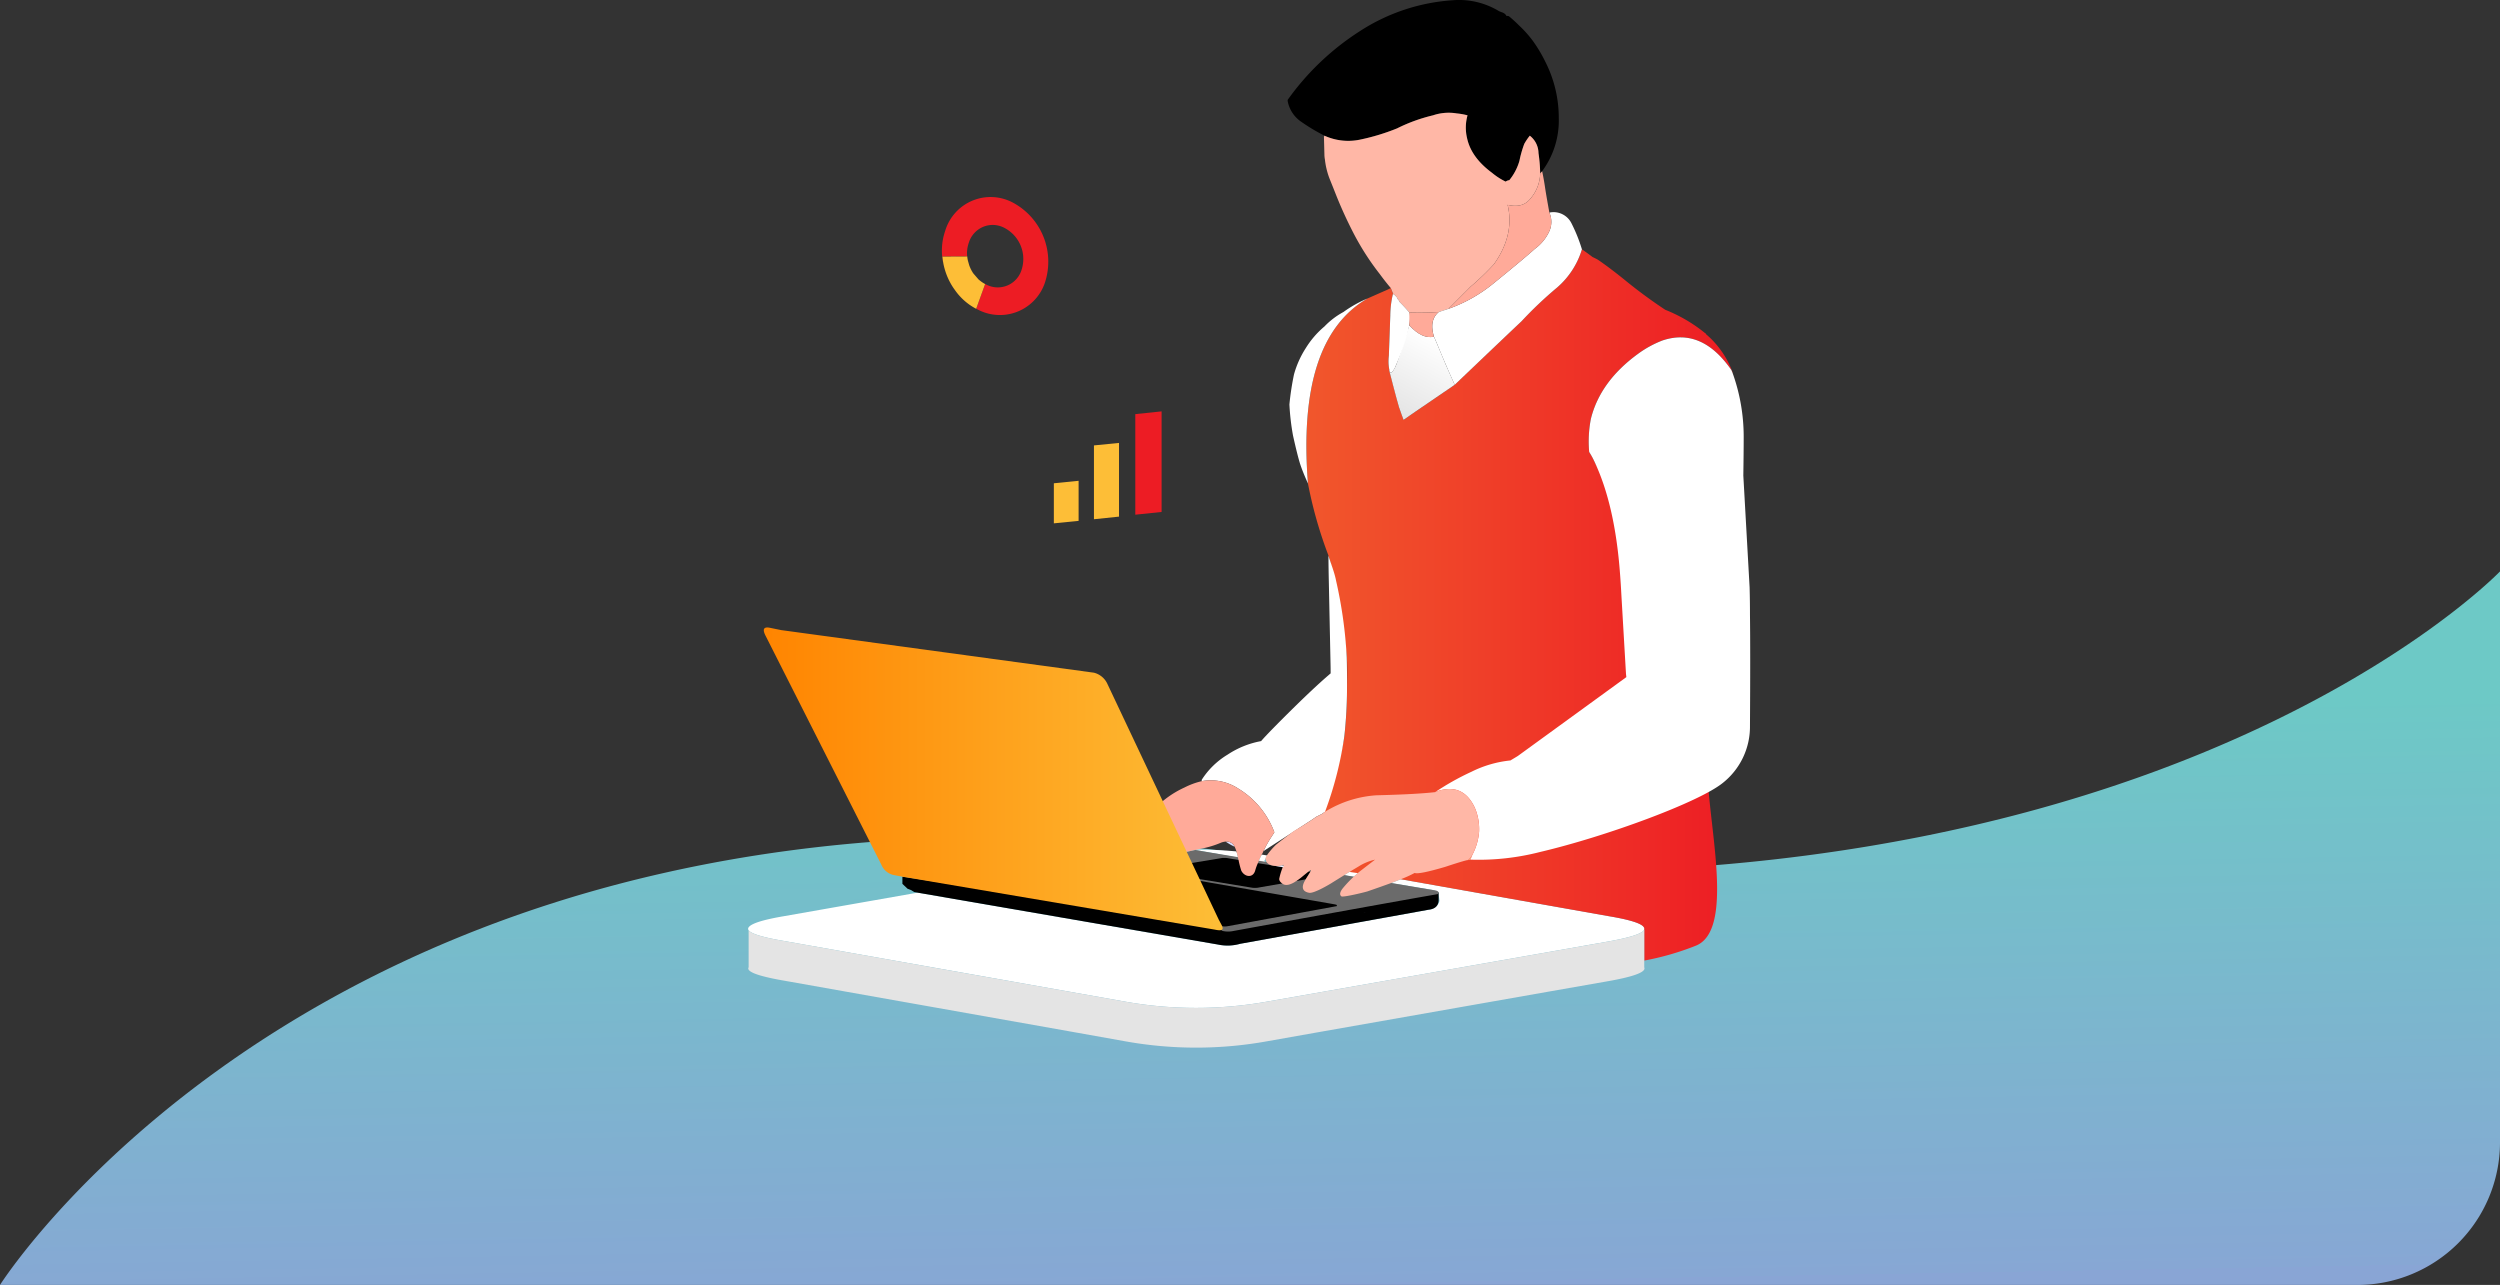 <svg xmlns="http://www.w3.org/2000/svg" width="525" height="269.839"><rect width="100%" height="100%" fill="#333333" stroke="none"/><defs><linearGradient id="linear-gradient" x1=".515" y1="1" x2=".466" y2=".206" gradientUnits="objectBoundingBox"><stop offset="0" stop-color="#89a5d5"/><stop offset="0" stop-color="#87a7d4"/><stop offset="1" stop-color="#6dc9c6"/></linearGradient><linearGradient id="linear-gradient-2" x1="1" y1=".5" x2="0" y2=".5" gradientUnits="objectBoundingBox"><stop offset="0" stop-color="#ed1c24"/><stop offset="1" stop-color="#f1582c"/></linearGradient><linearGradient id="linear-gradient-3" x1=".274" y1="1" x2=".607" y2=".104" gradientUnits="objectBoundingBox"><stop offset="0" stop-color="#e4e4e4"/><stop offset="1" stop-color="#fff"/></linearGradient><linearGradient id="linear-gradient-4" x1="6.017" y1="-30.908" x2="5.017" y2="-30.908" gradientUnits="objectBoundingBox"><stop offset="0" stop-color="#bcbcbc"/><stop offset="1" stop-color="#e4e4e4"/></linearGradient><linearGradient id="linear-gradient-5" x1="1" y1=".5" x2="0" y2=".5" gradientUnits="objectBoundingBox"><stop offset="0" stop-color="#fdbe37"/><stop offset="1" stop-color="#ff8400"/></linearGradient></defs><g id="illu" transform="translate(157.11)"><path id="forme" d="M804.094 38.8C990.989 62.27 1070-20.144 1070-20.144V99.764a29.965 29.965 0 01-30 29.931H545S617.2 15.338 804.094 38.8z" transform="translate(-702.11 140.144)" fill="url(#linear-gradient)"/><path id="Tracé_1325" data-name="Tracé 1325" d="M72.965 222.387q.812 1.117 7.351 2.235l71.733 12.75a84.488 84.488 0 0029.758 0l71.784-12.648q7-1.269 7.452-2.488.456-1.474-7.4-2.794l-43.724-7.773q-.916.376-2.078.813l8.948 1.473 1.065.508v.254l.2 1.473a2.426 2.426 0 01-2.281 1.879l-39.593 7.162a9.615 9.615 0 01-4.664.152l-63.065-10.895-28.136 4.953q-6.538 1.117-7.351 2.336a.51.51 0 00.001.61z" transform="translate(-72.864 -27.031)" fill="#fff" fill-rule="evenodd"/><path id="Tracé_1326" data-name="Tracé 1326" d="M151.623 206.57q-.3.579-.659 1.421h.025v.051l1.7.279a4.969 4.969 0 01-.532-.381q.3-.623.634-1.168-.583-.103-1.168-.202z" transform="translate(-43.77 -27.112)" fill="#fff" fill-rule="evenodd"/><path id="Tracé_1327" data-name="Tracé 1327" d="M133.942 211.19c.3-.269.6-.541.913-.813.051-.044.144-.12.279-.229l-1.572-.279-1.648.991z" transform="translate(-6.799 -27.06)" fill="#fff" fill-rule="evenodd"/><path id="Tracé_1328" data-name="Tracé 1328" d="M157.419 205.544c-.124.023-.25.048-.38.076l9 1.6c-.105-.5-.215-.927-.33-1.3q-4.144-.388-8.29-.376z" transform="translate(-63.178 -27.129)" fill="#fff" fill-rule="evenodd"/><path id="Tracé_1329" data-name="Tracé 1329" d="M147.539 208.822l.431.075c.008-.085.016-.161.025-.229a7.393 7.393 0 01-.456.154z" transform="translate(-35.503 -27.079)" fill="#fff" fill-rule="evenodd"/><path id="Tracé_1330" data-name="Tracé 1330" d="M105.747 36.472a40.759 40.759 0 0119.568-6.5 16.183 16.183 0 019.632 2.286q.456.2.76.3a1.581 1.581 0 01.862.762q.1-.1.456 0a27.5 27.5 0 012.129 1.93 24.328 24.328 0 012.839 3.149 29.577 29.577 0 012.687 4.47 25.98 25.98 0 012.839 11.836 17.846 17.846 0 01-3.5 11.175l-.406.457a32.975 32.975 0 00-.355-4.267 4.7 4.7 0 00-1.825-3.657 11.736 11.736 0 00-1.166 1.727 23.29 23.29 0 00-1.014 3.556 11.373 11.373 0 01-2.129 4.064 1.477 1.477 0 00-.76.3 13.72 13.72 0 01-2.839-1.829q-4.41-3.25-5.272-7.315a9.54 9.54 0 01.1-4.775 14.076 14.076 0 00-2.281-.406 10.221 10.221 0 00-4.968.406 34.8 34.8 0 00-7.554 2.743 45.2 45.2 0 01-7.908 2.387 12.053 12.053 0 01-7.351-.864 39.78 39.78 0 01-4.765-2.845 6.743 6.743 0 01-2.94-4.419V50.9a54.972 54.972 0 0115.161-14.428z" transform="translate(22.714 -29.928)" fill-rule="evenodd"/><path id="Tracé_1331" data-name="Tracé 1331" d="M130.21 210.184q.768-.608 3.321-2.565a10.956 10.956 0 00-3.447 1.422l-1.445.864z" transform="translate(-1.876 -27.096)" fill="#cb2069" fill-rule="evenodd"/><g id="Groupe_542" data-name="Groupe 542" transform="translate(117.233 52.363)"><path id="Tracé_1333" data-name="Tracé 1333" d="M54.539 210.925c1.906-5.069 7.187-21.722 7.983-27.252a93.94 93.94 0 00.558-10.364c.011-1.494.086-4.744-.06-6.224-.34-3.446-.986-7.88-1.658-11.408-.323-1.7-1.6-8.26-2.186-9.9a89.886 89.886 0 01-4.309-15.137q-2.382-30.274 12.522-38.86l3.447-1.524a13.838 13.838 0 001.419-.66l.456 1.118v.1a20.408 20.408 0 00-.558 4.572q-.1 2.9-.3 8.432a9.1 9.1 0 00.1 2.946v.2l2.028 7.62.963 2.692 2.636-1.829 8.111-5.537q10.494-10.006 14.043-13.36a82.331 82.331 0 017.452-7.061 17.2 17.2 0 005.222-8.026q.963.661 2.231 1.625.456.2 1.115.559 2.383 1.626 5.475 4.115a104.658 104.658 0 008.669 6.4 31.953 31.953 0 018.466 4.978c.068 0 .1.051.1.152a19.173 19.173 0 015.627 8.127h-.051l-.253-.61q-6.235-8.991-14.5-6.2a22.213 22.213 0 00-5.171 2.845q-7.908 5.791-9.835 13.614a24.76 24.76 0 00-.355 6.959 15.869 15.869 0 011.014 1.829c2.94 6.129 11.864 16.566 18.294 27.653 8.053 13.887 5.892 33.695 5.892 33.695-2.1 8.267 6.557 36.591-2.73 40.467a57.692 57.692 0 01-10.911 3.158v-6.526q.456-1.474-7.4-2.794l-43.725-7.765z" transform="translate(-54.539 -81.469)" fill-rule="evenodd" fill="url(#linear-gradient-2)"/></g><path id="Tracé_1334" data-name="Tracé 1334" d="M109.452 206.619a4.032 4.032 0 01-.963 1.118l.558-.1q.203-.458.405-1.018z" transform="translate(42.632 -27.111)" fill="#ffaa83" fill-rule="evenodd"/><path id="Tracé_1335" data-name="Tracé 1335" d="M94.536 58.045a12.053 12.053 0 007.351.864 45.2 45.2 0 007.908-2.387 34.8 34.8 0 017.554-2.743 10.222 10.222 0 014.968-.406 14.076 14.076 0 012.281.406 9.54 9.54 0 00-.1 4.775q.862 4.064 5.272 7.315a13.722 13.722 0 002.839 1.829 1.477 1.477 0 01.76-.3 11.373 11.373 0 002.129-4.064 23.283 23.283 0 011.014-3.556 11.736 11.736 0 011.166-1.727A4.7 4.7 0 01139.5 61.7a32.973 32.973 0 01.355 4.267 8.374 8.374 0 01-2.078 5.334q-1.623 2.031-4.765 1.27 1.521 6.3-2.89 12.5a56.454 56.454 0 01-4.867 4.673l-4.664 4.673-2.028.66a60.3 60.3 0 01-6.185.1q-.963-1.117-1.825-1.981a1.078 1.078 0 01-.355-.508q-.2-.253-.3-.356a1.106 1.106 0 00-.2-.406l-.558-.559h-.1l-.1-.2-.456-1.118q-1.167-1.372-2.281-2.9a54.683 54.683 0 01-5.475-8.483q-1.977-3.81-3.6-7.823-.76-1.931-1.521-3.81a16.1 16.1 0 01-.963-4.013 5.575 5.575 0 01-.1-.965l-.1-3.81a.291.291 0 00.092-.2z" transform="translate(26.473 -29.556)" fill="#ffb7a6" fill-rule="evenodd"/><path id="Tracé_1336" data-name="Tracé 1336" d="M134.092 130.479q-2.382-30.274 12.522-38.86a25.319 25.319 0 00-5.07 2.845 16.336 16.336 0 00-4 3.048 18.9 18.9 0 00-3.9 4.521 20.079 20.079 0 00-2.484 5.537 58 58 0 00-.963 6.3 50.264 50.264 0 00.76 6.553q.964 4.319 1.521 6.045.499 1.522 1.614 4.011z" transform="translate(-16.531 -28.944)" fill="#fff" fill-rule="evenodd"/><path id="Tracé_1337" data-name="Tracé 1337" d="M162.65 150.051c-.32-1.7-1.1-3.612-1.6-5.282q0 2 .076 5.486l.355 17.119q.026 1.164.025 2.133-2.94 2.49-7.5 6.959-5.727 5.638-7.1 7.264a18.884 18.884 0 00-7.047 2.845 16.532 16.532 0 00-5.424 5.283v.279a10.563 10.563 0 017.655 1.549 18.078 18.078 0 017.6 9.194l-1.014 1.575q-.621 1.023-1.293 2.387l10.164-6.578c.227-.157.463-.319.71-.483l.1-.1 1.318-.661q.321-.233.659-.457a75.7 75.7 0 004.056-15.9 93.94 93.94 0 00.558-10.364c.011-1.494-.006-4.738-.06-6.224a94.276 94.276 0 00-2.238-16.024z" transform="translate(-39.183 -28.097)" fill="#fff" fill-rule="evenodd"/><path id="Tracé_1338" data-name="Tracé 1338" d="M113.3 106.109c.575-.948 3.042-8.94 3.042-8.94q2.687 2.946 5.171 2.387l.659 1.524q1.825 4.47 3.7 8.585s-5.671 3.848-8.111 5.537l-2.636 1.829s-.85-2.306-.963-2.692c-.6-2.036-2.028-7.62-2.028-7.62q.309 1.016 1.166-.61z" transform="translate(22.507 -28.856)" fill-rule="evenodd" fill="url(#linear-gradient-3)"/><path id="Tracé_1339" data-name="Tracé 1339" d="M159.615 204.962a1.576 1.576 0 00-.152-.28 1.8 1.8 0 00-1.724-.787 11.428 11.428 0 001.876 1.067z" transform="translate(-57.465 -27.155)" fill="#dbdfff" fill-rule="evenodd"/><path id="Tracé_1340" data-name="Tracé 1340" d="M86.15 99.929l.659 1.524q1.825 4.47 3.7 8.585 10.491-10.006 14.043-13.36A82.333 82.333 0 01112 89.617a17.2 17.2 0 005.222-8.026 33.348 33.348 0 00-2.18-5.435 4.206 4.206 0 00-4.664-2.286 4.775 4.775 0 01-.1 4.115 9.389 9.389 0 01-2.94 3.5q-2.129 1.931-8.821 7.366a31.694 31.694 0 01-9.328 5.232l-2.028.66q-2.076 1.733-1.011 5.186z" transform="translate(57.875 -29.228)" fill="#fff" fill-rule="evenodd"/><path id="Tracé_1341" data-name="Tracé 1341" d="M122.318 90.669a20.408 20.408 0 00-.558 4.572q-.1 2.9-.3 8.432a9.1 9.1 0 00.1 2.946v.2q.3 1.016 1.166-.61c4.18-9.538 3.042-11.633 3.042-11.633q-.963-1.117-1.825-1.981a1.078 1.078 0 01-.355-.508q-.2-.253-.3-.356a1.107 1.107 0 00-.2-.406l-.558-.559h-.1z" transform="translate(13.088 -28.959)" fill="#fff" fill-rule="evenodd"/><path id="Tracé_1342" data-name="Tracé 1342" d="M116.969 152.168q.076 2.789.076 5.765.1 7.722 0 23.316a15.064 15.064 0 01-5.652 11.937c-4.938 4.064-24.61 11.3-38.351 14.528a51.739 51.739 0 01-14.7 1.625q.2-.456.406-1.016a12.614 12.614 0 001.419-4.876 11.541 11.541 0 00-.634-4.318c-.1-.279-.212-.55-.33-.814q-2.484-5.129-7.807-3.353a5.031 5.031 0 01-.456.2 54.494 54.494 0 017.6-4.267 23.735 23.735 0 018.213-2.387c.025-.03 1.558-.929 1.585-.966l22.749-16.533q-.04-.329-.076-.66l-.963-16.484q-.135-2.572-.279-4.419-1.065-14.68-5.475-23.875a15.869 15.869 0 00-1.014-1.829 24.76 24.76 0 01.355-6.959q1.927-7.822 9.835-13.614a22.213 22.213 0 015.171-2.845q8.264-2.793 14.5 6.2c.084.2.168.4.253.61a39.731 39.731 0 012.332 13.36q0 3.072-.076 8.2z" transform="translate(93.339 -28.816)" fill="#fff" fill-rule="evenodd"/><path id="Tracé_1343" data-name="Tracé 1343" d="M124.839 90.671l.1.1-.1-.2z" transform="translate(10.567 -28.961)" fill="#ffb087" fill-rule="evenodd"/><path id="Tracé_1344" data-name="Tracé 1344" d="M240.51 235.175l13.029-2.286q6.844-1.219 7.452-2.437a.539.539 0 000-.458v-7.924q-.456 1.218-7.452 2.488l-71.784 12.648a84.488 84.488 0 01-29.758 0l-71.733-12.75q-6.538-1.117-7.351-2.235v7.772q-.811 1.371 7.351 2.794l60.352 10.718L152 245.537a83.942 83.942 0 0029.758 0l10.6-1.878z" transform="translate(-72.811 -26.865)" fill-rule="evenodd" fill="url(#linear-gradient-4)"/><path id="Tracé_1345" data-name="Tracé 1345" d="M131.046 213.32l-.532.1h.051zm21.723 5.282h.051l.38-.075z" transform="translate(-23.446 -27.005)" fill="red" fill-rule="evenodd"/><path id="Tracé_1346" data-name="Tracé 1346" d="M181.808 220.643c.2.406-.429.579-1.242.381l-65.092-9.88v1.5l1.065 1.016.76.3.659.407.71.127 63.065 10.895a9.615 9.615 0 004.664-.152l39.593-7.162c1.217-.135 2.01-.723 2.085-1.879.023-.371-.006-1.727-.006-1.727l-50.34-2.489s3.091 6.62 4.079 8.663z" transform="translate(-83.08 -27.039)" fill-rule="evenodd"/><path id="Tracé_1347" data-name="Tracé 1347" d="M167.7 214.051c.291.048 1.006.1 1.065.508.044.3-.189.335-.3.356-10.711 1.851-42.787 7.721-42.787 7.721a5.365 5.365 0 01-2.231 0c-.249-.077-.507-.3-.507-.914 0-.068-.026-.151.253-.1a3.506 3.506 0 001.318 0l22.914-4.216-.051-.254-.355-.1-28.592-4.978-2.94-5.969q1.241-.282 2.155-.483s47.202 7.959 50.058 8.429z" transform="translate(-23.777 -27.127)" fill="#6b6b6b" fill-rule="evenodd"/><g id="Groupe_543" data-name="Groupe 543" transform="translate(92.822 180.168)"><path id="Tracé_1348" data-name="Tracé 1348" d="M156.817 213.416s-.4.073-.532.1a4.8 4.8 0 01-1.267 0l-11.432-1.878-1.546-3.252 6.742-1.118h.811l17.693 2.9c-.162.312-.966 1.559-.989 1.6z" transform="translate(-142.039 -207.269)" fill-rule="evenodd"/></g><path id="Tracé_1349" data-name="Tracé 1349" d="M172.032 65.776a8.374 8.374 0 01-2.078 5.334q-1.623 2.031-4.765 1.27 1.521 6.3-2.89 12.5a56.455 56.455 0 01-4.867 4.673l-4.664 4.673a31.7 31.7 0 009.332-5.236q6.692-5.434 8.821-7.366a9.389 9.389 0 002.94-3.5 4.775 4.775 0 00.1-4.115q-.558-3.048-.862-4.978-.3-2.083-.659-3.708zm-63.47 143.68v.024c.04.168.082.328.127.484a19.432 19.432 0 00.567 2.226c.687 1.38 2.526 1.666 2.957-.119a11.26 11.26 0 01.532-1.448l.152-.381q.354-.843.659-1.421l.177-.306c.064-.135.123-.271.177-.406q.672-1.365 1.293-2.387l1.014-1.575a18.078 18.078 0 00-7.6-9.194 10.563 10.563 0 00-7.655-1.549 16.083 16.083 0 00-3.65 1.346 20.246 20.246 0 00-5.171 3.4l5.146 10.209c.043-.007.085-.015.127-.025q1.241-.282 2.155-.483c.13-.028.257-.053.38-.076.3-.068.572-.128.811-.178a19.871 19.871 0 004.36-1.32 3.952 3.952 0 01.862-.179 1.8 1.8 0 011.724.787 1.578 1.578 0 01.152.28 5.418 5.418 0 01.38.99c.109.375.219.805.324 1.301zm35.993-111.78q2.687 2.946 5.171 2.387-1.065-3.453 1.014-5.181a60.012 60.012 0 01-6.185.1z" transform="translate(-5.703 -29.364)" fill="#fa9" fill-rule="evenodd"/><path id="Tracé_1350" data-name="Tracé 1350" d="M130.514 218.52l.431-.075-.38.075z" transform="translate(-1.191 -26.923)" fill="#abb1eb" fill-rule="evenodd"/><path id="Tracé_1351" data-name="Tracé 1351" d="M109.316 204.7q1.521-1.219 3.7-2.845 1.334-.756 3.8-2.362c.227-.157.463-.319.71-.483l.1-.1 1.318-.661c.214-.155.434-.309.659-.457a23.3 23.3 0 0110.8-3.453q8.213-.2 12.319-.661a7.56 7.56 0 00.456-.2q5.323-1.777 7.807 3.353c.118.264.228.534.329.814a11.541 11.541 0 01.634 4.318 12.613 12.613 0 01-1.419 4.875 4.032 4.032 0 01-.963 1.118h-.1q-.963.2-4.664 1.422-5.525 1.626-6.388 1.27a24.7 24.7 0 01-2.915 1.321q-.916.376-2.078.813-2.014.736-4.74 1.676c-.135.1-5.052 1.321-5.627 1.118q-.658-.457.2-1.625a25.79 25.79 0 012.332-2.489c.3-.269.6-.54.913-.813.051-.044.144-.12.279-.229q.768-.608 3.321-2.565a10.958 10.958 0 00-3.447 1.422l-1.445.864s-3.942 2.432-4.182 2.591c-.151.1-3.7 2.273-4.765 2.083-1.486-.265-1.726-1.236-.735-2.818.022-.042.826-1.289.989-1.6.15-.287.167-.405.051-.356a4.1 4.1 0 00-.431.306q-.409.322-1.191.964a13.108 13.108 0 01-1.343 1.016q-2.026 1.343-3.016.533c-.256-.216-.639-.521-.608-.99a13.5 13.5 0 01.963-2.947q-.224.082-.456.153a4.089 4.089 0 01-1.318.1c-2-.139-2.033-1.3-2.079-1.511-.101-.455 1.554-2.357 2.23-2.965z" transform="translate(1.554 -27.328)" fill="#ffb7a6" fill-rule="evenodd"/><path id="Tracé_1352" data-name="Tracé 1352" d="M255.754 221l-23.4-49.541a4.236 4.236 0 00-2.839-2.337l-65.65-8.94-2.484-.508q-1.775-.3-.861 1.575l24.38 48.202a3.613 3.613 0 002.687 2.185l1.724.329 65.523 11.1c1.25.27 2.16.3 1.517-.953z" transform="translate(-156.92 -27.86)" fill-rule="evenodd" fill="url(#linear-gradient-5)"/><g id="camembert" transform="translate(40.688 41.375)" fill-rule="evenodd"><path id="Tracé_1353" data-name="Tracé 1353" d="M214.928 118.2l.206.1a9.973 9.973 0 0014.306-5.823 14.069 14.069 0 00-6.694-16.507 9.945 9.945 0 00-14.317 5.846 12.656 12.656 0 00-.262 7.472 14.462 14.462 0 01-.327-2.049l5.192-.024a6.75 6.75 0 01.341-2.861 5.3 5.3 0 013.052-3.369 5.219 5.219 0 014.509.275 7.348 7.348 0 013.539 8.725 5.226 5.226 0 01-7.549 3.07l-.114-.055z" transform="translate(-207.727 -94.736)" fill="#ed1c24"/><path id="Tracé_1354" data-name="Tracé 1354" d="M223.285 108.787a7.246 7.246 0 00.776 1.615 1.962 1.962 0 00.137.184 7.743 7.743 0 01-.783-1.46 7.844 7.844 0 01-.13-.339z" transform="translate(-217.565 -94.512)" fill="#8ec2ff"/><path id="Tracé_1355" data-name="Tracé 1355" d="M226.475 108.815l-.281-1a6.976 6.976 0 01-.117-.792l-.017.006-5.192.024a14.462 14.462 0 00.327 2.049 13.966 13.966 0 001.895 4.4c.11.167.223.33.342.489a12.591 12.591 0 003.121 3.166 13.814 13.814 0 001.4.855l1.882-5.2a6.7 6.7 0 01-.9-.572.321.321 0 01-.041-.035q-.205-.154-.4-.318a.37.37 0 01-.028-.028 1.054 1.054 0 01-.057-.058l-1.024-1.182a1.962 1.962 0 01-.137-.184 7.247 7.247 0 01-.773-1.62z" transform="translate(-220.755 -94.54)" fill="#fdbe37"/></g><g id="graphic" transform="translate(64.193 86.389)" fill-rule="evenodd"><path id="Tracé_1356" data-name="Tracé 1356" d="M197.541 152.635l-5.2.519v-8.414l5.2-.519z" transform="translate(-192.336 -129.641)" fill="#fdbe37"/><path id="Tracé_1357" data-name="Tracé 1357" d="M183.969 136.911l5.263-.519v15.474l-5.263.548z" transform="translate(-175.543 -129.765)" fill="#fdbe37"/><path id="Tracé_1358" data-name="Tracé 1358" d="M175.148 151.567l5.521-.576v-21.122l-5.521.576z" transform="translate(-158.037 -129.869)" fill="#ed1c24"/></g><path id="Tracé_1359" data-name="Tracé 1359" d="M147.564 208.921a3.659 3.659 0 001.318-.1l.431.075c-.024.09-.05.191-.076.306z" transform="translate(-36.846 -27.076)" fill="#f0f0ff" fill-rule="evenodd"/></g></svg>